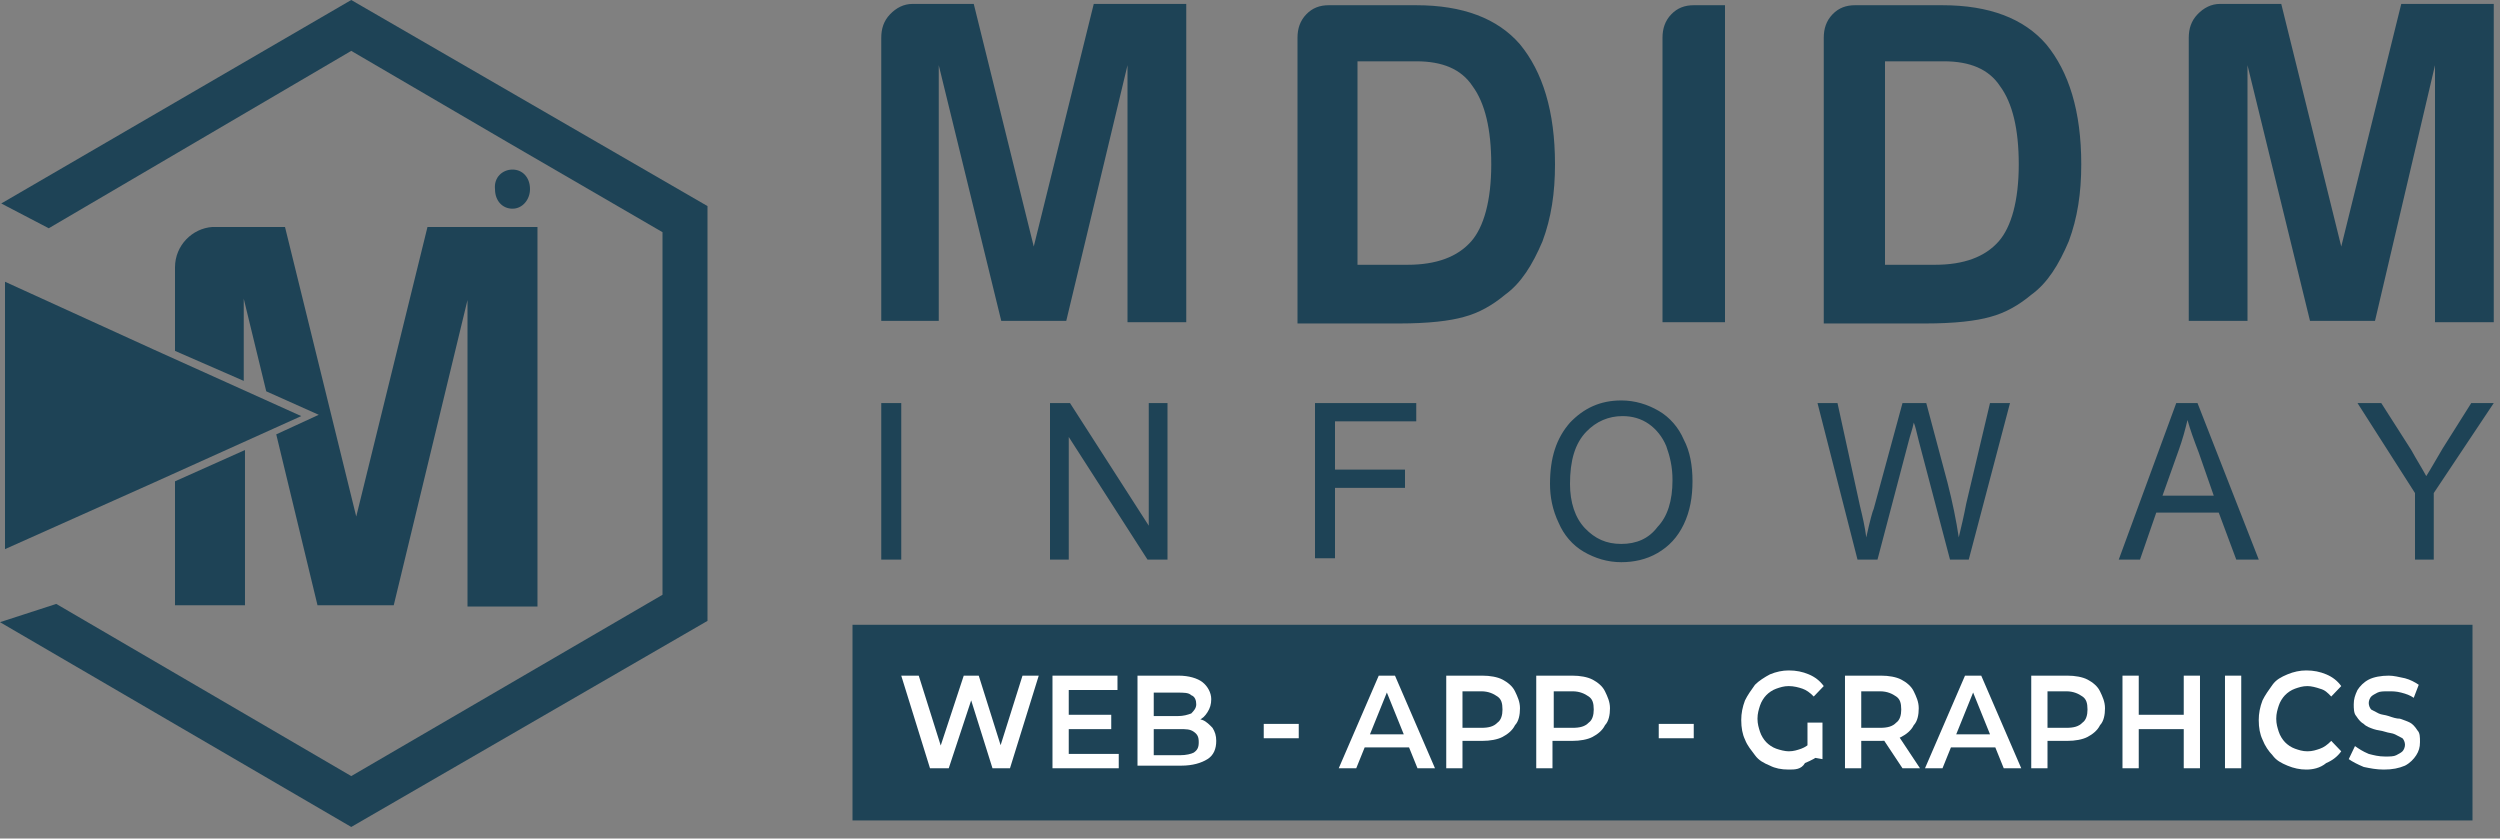 <svg width="161" height="54" viewBox="0 0 161 54" fill="none" xmlns="http://www.w3.org/2000/svg">
<rect x="0" y="0" width="161" height="54" fill="#808080" stroke="none"/>
<path d="M159.229 40.236H54.901V52.836H159.229V40.236Z" fill="#1E4356"/>
<path d="M140.956 20.664V2.436C140.956 1.848 141.117 1.344 141.519 0.924C141.922 0.504 142.405 0.252 142.968 0.252H146.913L150.777 15.876L154.641 0.252H160.598V20.748H156.814V4.2L152.95 20.664H148.764L144.739 4.2V20.664H140.956ZM121.394 17.052H124.614C126.466 17.052 127.834 16.548 128.72 15.54C129.525 14.616 130.008 12.936 130.008 10.584C130.008 8.316 129.605 6.636 128.8 5.544C128.076 4.452 126.868 3.948 125.178 3.948H121.394V17.052ZM117.45 20.664V2.436C117.45 1.848 117.611 1.344 118.013 0.924C118.416 0.504 118.899 0.336 119.462 0.336H125.097C128.076 0.336 130.33 1.176 131.779 2.856C133.228 4.62 134.033 7.14 134.033 10.584C134.033 12.432 133.791 14.028 133.228 15.54C132.584 17.052 131.859 18.228 130.813 18.984C130.008 19.656 129.122 20.16 128.156 20.412C127.271 20.664 125.902 20.832 123.97 20.832H117.45V20.664ZM107.065 20.664V2.436C107.065 1.848 107.226 1.344 107.629 0.924C108.031 0.504 108.514 0.336 109.078 0.336H111.09V20.748H107.065V20.664ZM87.423 17.052H90.643C92.495 17.052 93.863 16.548 94.749 15.54C95.554 14.616 96.037 12.936 96.037 10.584C96.037 8.316 95.634 6.636 94.829 5.544C94.105 4.452 92.897 3.948 91.207 3.948H87.423V17.052ZM83.559 20.664V2.436C83.559 1.848 83.72 1.344 84.123 0.924C84.525 0.504 85.008 0.336 85.572 0.336H91.207C94.185 0.336 96.439 1.176 97.888 2.856C99.337 4.62 100.142 7.14 100.142 10.584C100.142 12.432 99.901 14.028 99.337 15.54C98.693 17.052 97.969 18.228 96.922 18.984C96.117 19.656 95.232 20.16 94.266 20.412C93.38 20.664 92.012 20.832 90.08 20.832H83.559V20.664ZM56.753 20.664V2.436C56.753 1.848 56.914 1.344 57.316 0.924C57.719 0.504 58.202 0.252 58.765 0.252H62.71L66.574 15.876L70.438 0.252H76.395V20.748H72.611V4.2L68.667 20.664H64.481L60.456 4.2V20.664H56.753Z" fill="#1E4356"/>
<path d="M155.526 36.037V31.753L151.823 25.957H153.353L155.285 28.981C155.607 29.569 155.929 30.073 156.251 30.661C156.573 30.157 156.895 29.569 157.297 28.897L159.149 25.957H160.598L156.734 31.753V36.037H155.526ZM139.265 31.921H142.566L141.6 29.149C141.278 28.309 141.036 27.637 140.875 27.049C140.714 27.721 140.553 28.309 140.312 28.981L139.265 31.921ZM136.448 36.037L140.151 25.957H141.519L145.464 36.037H144.015L142.888 33.013H138.863L137.816 36.037H136.448ZM119.623 36.037L117.047 25.957H118.335L119.784 32.593C119.945 33.265 120.106 33.937 120.187 34.609C120.428 33.517 120.589 32.929 120.67 32.761L122.521 25.957H124.051L125.419 31.081C125.741 32.341 125.983 33.517 126.144 34.609C126.305 33.937 126.466 33.265 126.627 32.425L128.156 25.957H129.444L126.788 36.037H125.58L123.568 28.393C123.407 27.721 123.326 27.385 123.246 27.217C123.165 27.637 123.004 28.057 122.924 28.393L120.911 36.037H119.623ZM101.108 31.165C101.108 32.341 101.43 33.349 102.074 34.021C102.718 34.693 103.443 35.029 104.409 35.029C105.375 35.029 106.18 34.693 106.743 33.937C107.387 33.265 107.709 32.257 107.709 30.913C107.709 30.073 107.548 29.401 107.307 28.729C107.065 28.141 106.663 27.637 106.18 27.301C105.697 26.965 105.133 26.797 104.489 26.797C103.604 26.797 102.799 27.133 102.155 27.805C101.43 28.561 101.108 29.653 101.108 31.165ZM99.82 31.165C99.82 29.485 100.223 28.225 101.108 27.217C101.994 26.293 103.04 25.789 104.409 25.789C105.294 25.789 106.099 26.041 106.824 26.461C107.548 26.881 108.112 27.553 108.434 28.309C108.836 29.065 108.997 29.989 108.997 30.997C108.997 32.005 108.836 32.929 108.434 33.769C108.031 34.609 107.468 35.197 106.743 35.617C106.019 36.037 105.214 36.205 104.409 36.205C103.523 36.205 102.718 35.953 101.994 35.533C101.269 35.113 100.706 34.441 100.384 33.685C99.981 32.845 99.82 32.005 99.82 31.165ZM84.686 36.037V25.957H91.207V27.133H85.974V30.241H90.482V31.417H85.974V35.953H84.686V36.037ZM67.62 36.037V25.957H68.908L73.98 33.853V25.957H75.187V36.037H73.899L68.828 28.141V36.037H67.62ZM56.753 36.037V25.957H58.041V36.037H56.753Z" fill="#1E4356"/>
<path d="M23.345 0.42L45.563 13.272V39.984L22.62 53.256L0 40.068L3.623 38.892L22.62 49.98L42.665 38.304V14.952L32.683 9.156L22.62 3.276L3.139 14.7L0.081 13.104L22.62 0L23.345 0.42Z" fill="#1E4356"/>
<path fill-rule="evenodd" clip-rule="evenodd" d="M11.27 22.597V17.221C11.27 15.793 12.396 14.701 13.684 14.617H18.354L22.942 33.265L27.53 14.617H34.614V39.061H30.107V19.321L25.357 38.977H20.447L17.79 27.973L20.527 26.713L17.146 25.201L15.697 19.237V24.529L11.27 22.597ZM11.27 38.977V30.997L15.777 28.981V38.977H11.27Z" fill="#1E4356"/>
<path fill-rule="evenodd" clip-rule="evenodd" d="M19.401 26.797L9.902 31.081L0.322 35.364V26.797V18.145L9.902 22.512L19.401 26.797Z" fill="#1E4356"/>
<path fill-rule="evenodd" clip-rule="evenodd" d="M33.005 10.92C33.649 10.92 34.132 11.424 34.132 12.18C34.132 12.852 33.649 13.44 33.005 13.44C32.361 13.44 31.878 12.936 31.878 12.18C31.797 11.424 32.361 10.92 33.005 10.92Z" fill="#1E4356"/>
<path d="M59.892 49.476L58.04 43.512H59.167L60.858 48.888H60.294L62.065 43.512H63.031L64.722 48.888H64.158L65.849 43.512H66.895L65.043 49.476H63.916L62.387 44.604H62.709L61.099 49.476H59.892Z" fill="white"/>
<path d="M68.827 48.552H72.047V49.476H67.78V43.512H71.966V44.436H68.827V48.552ZM68.746 46.032H71.564V46.956H68.746V46.032Z" fill="white"/>
<path d="M73.255 49.476V43.512H75.911C76.555 43.512 77.119 43.68 77.441 43.932C77.763 44.184 78.004 44.604 78.004 45.024C78.004 45.36 77.924 45.612 77.763 45.864C77.602 46.116 77.441 46.284 77.199 46.368C76.958 46.452 76.716 46.536 76.394 46.536L76.555 46.2C76.877 46.2 77.199 46.284 77.441 46.368C77.682 46.452 77.924 46.704 78.085 46.872C78.246 47.124 78.326 47.376 78.326 47.712C78.326 48.216 78.165 48.636 77.763 48.888C77.36 49.14 76.797 49.308 76.072 49.308H73.255V49.476ZM74.301 48.636H75.992C76.394 48.636 76.716 48.552 76.877 48.468C77.119 48.3 77.199 48.132 77.199 47.796C77.199 47.46 77.119 47.292 76.877 47.124C76.636 46.956 76.394 46.956 75.992 46.956H74.221V46.116H75.831C76.233 46.116 76.475 46.032 76.716 45.948C76.877 45.78 77.038 45.612 77.038 45.36C77.038 45.108 76.958 44.856 76.716 44.772C76.555 44.604 76.233 44.604 75.831 44.604H74.301V48.636Z" fill="white"/>
<path d="M81.385 47.543V46.619H83.639V47.543H81.385Z" fill="white"/>
<path d="M86.215 49.476L88.791 43.512H89.837L92.413 49.476H91.286L89.113 44.1H89.515L87.342 49.476H86.215ZM87.422 48.132L87.744 47.292H90.803L91.125 48.132H87.422Z" fill="white"/>
<path d="M93.138 49.476V43.512H95.472C95.955 43.512 96.438 43.596 96.76 43.764C97.082 43.932 97.404 44.184 97.565 44.52C97.726 44.856 97.887 45.192 97.887 45.612C97.887 46.032 97.807 46.452 97.565 46.704C97.404 47.04 97.082 47.292 96.76 47.46C96.438 47.628 95.955 47.712 95.472 47.712H93.701L94.184 47.208V49.476H93.138ZM94.184 47.376L93.701 46.872H95.392C95.875 46.872 96.197 46.788 96.438 46.536C96.68 46.368 96.76 46.032 96.76 45.696C96.76 45.276 96.68 45.024 96.438 44.856C96.197 44.688 95.875 44.52 95.392 44.52H93.701L94.184 44.016V47.376Z" fill="white"/>
<path d="M98.934 49.476V43.512H101.268C101.751 43.512 102.234 43.596 102.556 43.764C102.878 43.932 103.2 44.184 103.361 44.52C103.522 44.856 103.683 45.192 103.683 45.612C103.683 46.032 103.603 46.452 103.361 46.704C103.2 47.04 102.878 47.292 102.556 47.46C102.234 47.628 101.751 47.712 101.268 47.712H99.497L99.98 47.208V49.476H98.934ZM100.061 47.376L99.578 46.872H101.268C101.751 46.872 102.073 46.788 102.315 46.536C102.556 46.368 102.637 46.032 102.637 45.696C102.637 45.276 102.556 45.024 102.315 44.856C102.073 44.688 101.751 44.52 101.268 44.52H99.578L100.061 44.016V47.376Z" fill="white"/>
<path d="M106.823 47.543V46.619H109.077V47.543H106.823Z" fill="white"/>
<path d="M115.195 49.56C114.712 49.56 114.309 49.476 113.987 49.308C113.585 49.14 113.263 48.972 113.021 48.636C112.78 48.3 112.538 48.048 112.377 47.628C112.216 47.292 112.136 46.872 112.136 46.368C112.136 45.948 112.216 45.528 112.377 45.108C112.538 44.772 112.78 44.436 113.021 44.1C113.263 43.848 113.665 43.596 113.987 43.428C114.39 43.26 114.792 43.176 115.195 43.176C115.678 43.176 116.08 43.26 116.483 43.428C116.885 43.596 117.207 43.848 117.449 44.184L116.805 44.856C116.563 44.604 116.322 44.436 116.08 44.352C115.839 44.268 115.517 44.184 115.195 44.184C114.873 44.184 114.631 44.268 114.39 44.352C114.148 44.436 113.907 44.604 113.746 44.772C113.585 44.94 113.424 45.192 113.343 45.444C113.263 45.696 113.182 45.948 113.182 46.284C113.182 46.62 113.263 46.872 113.343 47.124C113.424 47.376 113.585 47.628 113.746 47.796C113.907 47.964 114.148 48.132 114.39 48.216C114.631 48.3 114.953 48.384 115.195 48.384C115.517 48.384 115.758 48.3 116 48.216C116.241 48.132 116.483 47.964 116.724 47.712L117.288 48.552C116.966 48.804 116.644 48.972 116.241 49.14C116 49.56 115.597 49.56 115.195 49.56ZM116.402 48.72V46.536H117.368V48.888L116.402 48.72Z" fill="white"/>
<path d="M118.817 49.476V43.512H121.152C121.635 43.512 122.118 43.596 122.44 43.764C122.762 43.932 123.084 44.184 123.245 44.52C123.406 44.856 123.567 45.192 123.567 45.612C123.567 46.032 123.486 46.452 123.245 46.704C123.084 47.04 122.762 47.292 122.44 47.46C122.118 47.628 121.635 47.712 121.152 47.712H119.381L119.864 47.208V49.476H118.817ZM119.864 47.376L119.381 46.872H121.071C121.554 46.872 121.876 46.788 122.118 46.536C122.359 46.368 122.44 46.032 122.44 45.696C122.44 45.276 122.359 45.024 122.118 44.856C121.876 44.688 121.554 44.52 121.071 44.52H119.381L119.864 44.016V47.376ZM122.52 49.476L121.071 47.292H122.198L123.647 49.476H122.52Z" fill="white"/>
<path d="M123.97 49.476L126.546 43.512H127.592L130.168 49.476H129.041L126.868 44.1H127.27L125.097 49.476H123.97ZM125.097 48.132L125.419 47.292H128.478L128.8 48.132H125.097Z" fill="white"/>
<path d="M130.812 49.476V43.512H133.147C133.63 43.512 134.113 43.596 134.435 43.764C134.757 43.932 135.079 44.184 135.24 44.52C135.401 44.856 135.562 45.192 135.562 45.612C135.562 46.032 135.482 46.452 135.24 46.704C135.079 47.04 134.757 47.292 134.435 47.46C134.113 47.628 133.63 47.712 133.147 47.712H131.376L131.859 47.208V49.476H130.812ZM131.859 47.376L131.376 46.872H133.067C133.55 46.872 133.872 46.788 134.113 46.536C134.355 46.368 134.435 46.032 134.435 45.696C134.435 45.276 134.355 45.024 134.113 44.856C133.872 44.688 133.55 44.52 133.067 44.52H131.376L131.859 44.016V47.376Z" fill="white"/>
<path d="M137.735 49.476H136.688V43.512H137.735V49.476ZM140.713 46.956H137.654V46.032H140.794V46.956H140.713ZM140.633 43.512H141.679V49.476H140.633V43.512Z" fill="white"/>
<path d="M143.289 49.476V43.512H144.336V49.476H143.289Z" fill="white"/>
<path d="M148.522 49.56C148.119 49.56 147.717 49.476 147.314 49.308C146.912 49.14 146.59 48.972 146.348 48.636C146.107 48.384 145.865 48.048 145.704 47.628C145.543 47.292 145.463 46.872 145.463 46.368C145.463 45.948 145.543 45.528 145.704 45.108C145.865 44.772 146.107 44.436 146.348 44.1C146.59 43.764 146.912 43.596 147.314 43.428C147.717 43.26 148.119 43.176 148.522 43.176C149.005 43.176 149.407 43.26 149.81 43.428C150.212 43.596 150.534 43.848 150.776 44.184L150.132 44.856C149.89 44.604 149.729 44.436 149.407 44.352C149.166 44.268 148.844 44.184 148.602 44.184C148.28 44.184 148.039 44.268 147.797 44.352C147.556 44.436 147.314 44.604 147.153 44.772C146.992 44.94 146.831 45.192 146.751 45.444C146.67 45.696 146.59 45.948 146.59 46.284C146.59 46.62 146.67 46.872 146.751 47.124C146.831 47.376 146.992 47.628 147.153 47.796C147.314 47.964 147.556 48.132 147.797 48.216C148.039 48.3 148.28 48.384 148.602 48.384C148.924 48.384 149.166 48.3 149.407 48.216C149.649 48.132 149.89 47.964 150.132 47.712L150.776 48.384C150.534 48.72 150.212 48.972 149.81 49.14C149.407 49.476 148.924 49.56 148.522 49.56Z" fill="white"/>
<path d="M153.513 49.56C153.03 49.56 152.627 49.476 152.225 49.392C151.822 49.224 151.5 49.056 151.259 48.888L151.661 48.048C151.903 48.216 152.144 48.384 152.547 48.552C152.869 48.636 153.191 48.72 153.593 48.72C153.915 48.72 154.157 48.72 154.318 48.636C154.479 48.552 154.64 48.468 154.72 48.384C154.801 48.3 154.881 48.132 154.881 47.964C154.881 47.796 154.801 47.628 154.72 47.544C154.559 47.46 154.398 47.376 154.237 47.292C154.076 47.208 153.835 47.208 153.593 47.124C153.352 47.04 153.11 47.04 152.869 46.956C152.627 46.872 152.386 46.788 152.225 46.62C152.064 46.536 151.903 46.368 151.742 46.116C151.581 45.948 151.581 45.612 151.581 45.36C151.581 45.024 151.661 44.772 151.822 44.436C151.983 44.184 152.225 43.932 152.547 43.764C152.869 43.596 153.352 43.512 153.835 43.512C154.157 43.512 154.479 43.596 154.881 43.68C155.203 43.764 155.525 43.932 155.767 44.1L155.445 44.94C155.203 44.772 154.962 44.688 154.64 44.604C154.318 44.52 154.076 44.52 153.835 44.52C153.513 44.52 153.271 44.52 153.11 44.604C152.949 44.688 152.788 44.772 152.708 44.856C152.627 44.94 152.547 45.108 152.547 45.276C152.547 45.444 152.627 45.612 152.708 45.696C152.869 45.78 153.03 45.864 153.191 45.948C153.352 46.032 153.593 46.032 153.835 46.116C154.076 46.2 154.318 46.284 154.559 46.284C154.801 46.368 155.042 46.452 155.203 46.536C155.364 46.62 155.525 46.788 155.686 47.04C155.847 47.208 155.847 47.46 155.847 47.796C155.847 48.132 155.767 48.384 155.606 48.636C155.445 48.888 155.203 49.14 154.881 49.308C154.479 49.476 154.076 49.56 153.513 49.56Z" fill="white"/>
</svg>

